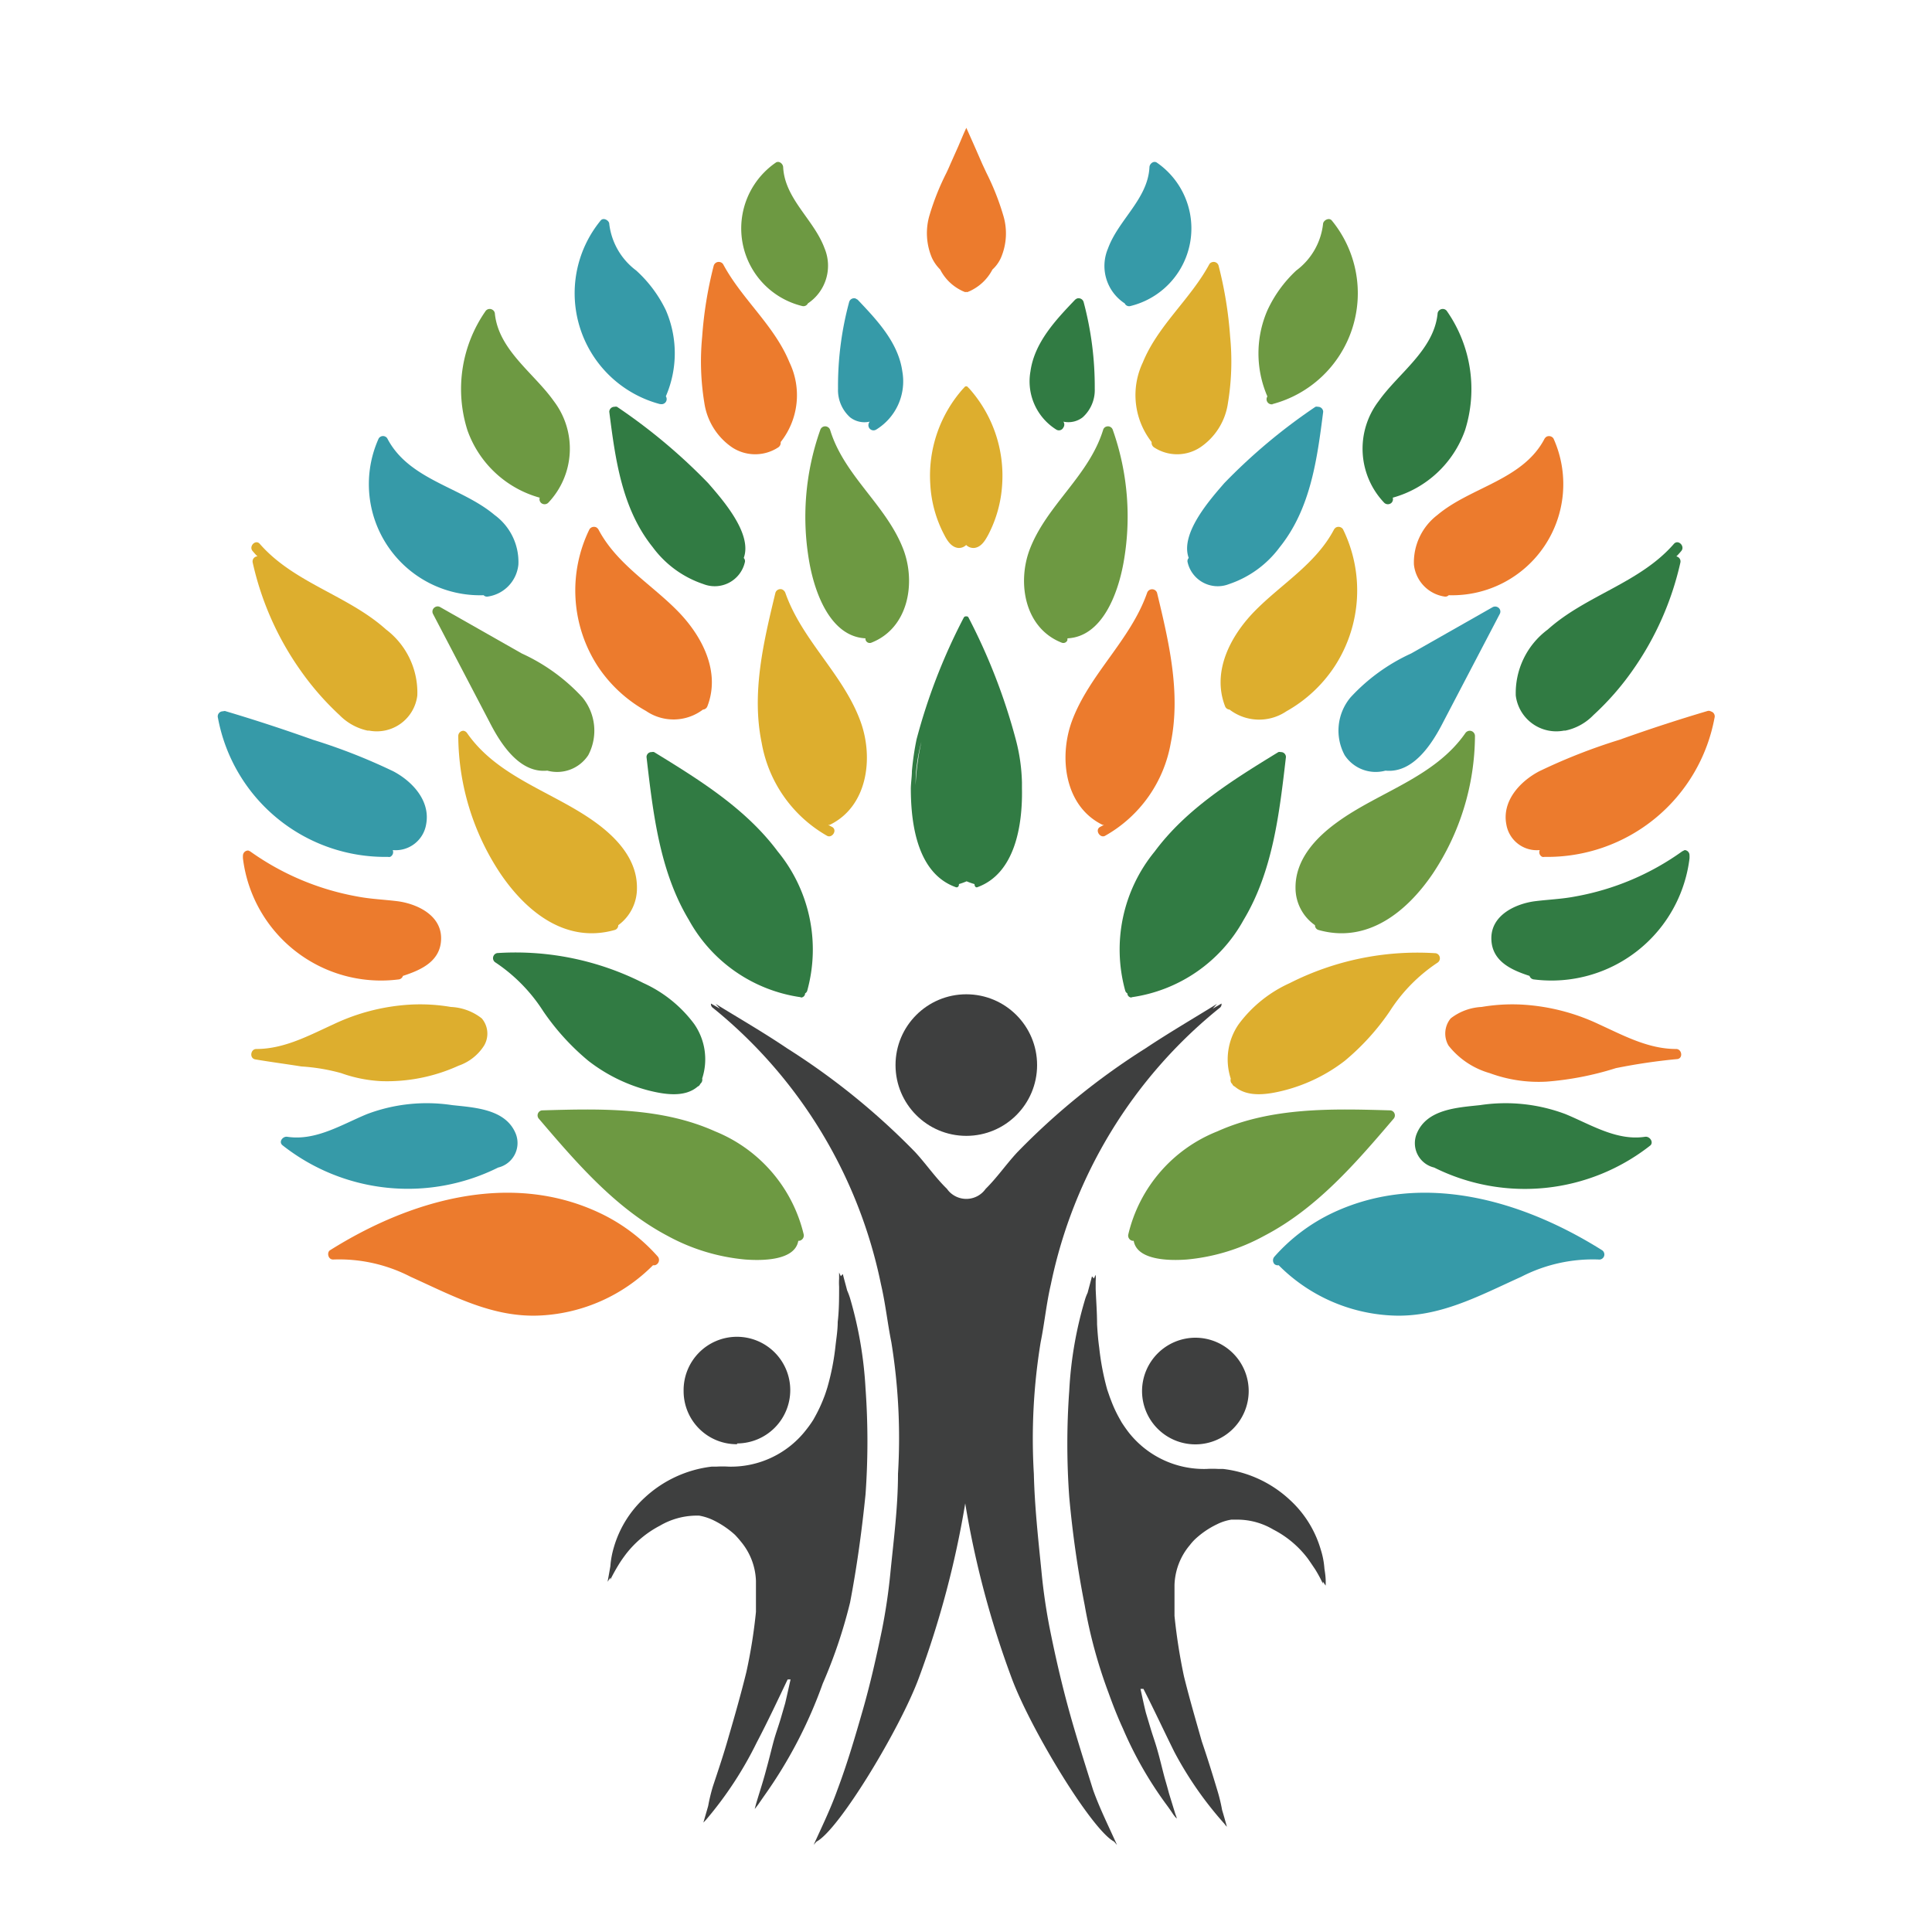 <svg id="Layer_1" data-name="Layer 1" xmlns="http://www.w3.org/2000/svg" viewBox="0 0 125 125"><defs><style>.cls-1{fill:#369aa8;}.cls-2{fill:#6d9942;}.cls-3{fill:#ddae2e;}.cls-4{fill:#317b43;}.cls-5{fill:#ec7b2d;}.cls-6{fill:#617d3c;}.cls-7{fill:#3e3f3f;}</style></defs><title>Artboard 1</title><path class="cls-1" d="M103.64,80.88c-5.13-3.22-11.59-5.12-17.37-2.43a11.73,11.73,0,0,0-3.81,2.85.36.36,0,0,0,0,.49.33.33,0,0,0,.27.07A11.05,11.05,0,0,0,90,85.11c3.09.17,5.69-1.27,8.42-2.5a10.1,10.1,0,0,1,5-1.12A.33.33,0,0,0,103.64,80.88Z"/><path class="cls-2" d="M90.15,72.4a.33.33,0,0,0,0-.47.32.32,0,0,0-.23-.09c-3.73-.11-7.67-.21-11.16,1.36A9.53,9.53,0,0,0,73,79.87a.34.34,0,0,0,.28.41h.07c.22,1.29,2.38,1.29,3.44,1.21a12.82,12.82,0,0,0,5-1.53C85.18,78.2,87.71,75.26,90.15,72.4Z"/><path class="cls-3" d="M79.66,70.06l.07.08h0a.28.28,0,0,0,.16.16c.85.73,2.16.51,3.19.25A10.81,10.81,0,0,0,87,68.64a15.53,15.53,0,0,0,2.91-3.2A10.66,10.66,0,0,1,93,62.29a.34.34,0,0,0,.12-.45.32.32,0,0,0-.29-.17,18.28,18.28,0,0,0-9.39,1.94,8.42,8.42,0,0,0-3.3,2.66,4,4,0,0,0-.51,3.52A.36.36,0,0,0,79.66,70.06Z"/><path class="cls-4" d="M106.43,73.55c-1.83.28-3.52-.8-5.15-1.47a11,11,0,0,0-5.51-.58c-1.46.16-3.44.25-4.1,1.83a1.62,1.62,0,0,0,1.12,2.21,13.13,13.13,0,0,0,14-1.44C107,73.87,106.72,73.5,106.43,73.55Z"/><path class="cls-5" d="M108.45,67.87c-1.81,0-3.4-.87-5-1.6A13.38,13.38,0,0,0,98.51,65a11.73,11.73,0,0,0-2.65.15,3.54,3.54,0,0,0-2,.74,1.54,1.54,0,0,0-.14,1.76,5.21,5.21,0,0,0,2.66,1.78,9.13,9.13,0,0,0,3.7.55,19.89,19.89,0,0,0,4.46-.87,37.77,37.77,0,0,1,4-.59C108.91,68.45,108.81,67.87,108.45,67.87Z"/><path class="cls-4" d="M108.84,55.08A17,17,0,0,1,101.93,58c-.87.17-1.76.2-2.63.31-1.26.17-2.81.9-2.81,2.39s1.3,2.06,2.47,2.44a.33.33,0,0,0,.29.23,9,9,0,0,0,10.06-7.82,1.49,1.49,0,0,0,0-.21A.33.33,0,0,0,109,55Z"/><path class="cls-5" d="M110.48,46q-2.87.85-5.69,1.86a37.2,37.2,0,0,0-5.22,2.05c-1.24.66-2.4,1.92-2.11,3.43A2,2,0,0,0,99.62,55a.33.33,0,0,0,.17.44.35.35,0,0,0,.14,0,11,11,0,0,0,11-9,.33.33,0,0,0-.23-.41A.28.28,0,0,0,110.48,46Z"/><path class="cls-4" d="M98.07,45a2.64,2.64,0,0,0,3.12,2.27l.09,0a3.52,3.52,0,0,0,1.81-1,17.69,17.69,0,0,0,2.52-2.87,19.53,19.53,0,0,0,3.11-7,.33.33,0,0,0-.26-.4h0c.11-.11.22-.23.31-.34.28-.31-.19-.79-.47-.47-2.21,2.54-5.69,3.32-8.16,5.54A5.12,5.12,0,0,0,98.07,45Z"/><path class="cls-2" d="M94.81,47.43c-2,2.88-5.6,3.8-8.31,5.78-1.38,1-2.7,2.41-2.68,4.24a2.94,2.94,0,0,0,1.26,2.41.31.31,0,0,0,.23.31c3.15.89,5.7-1.16,7.38-3.63a16.19,16.19,0,0,0,2.74-8.92.34.34,0,0,0-.33-.34A.35.35,0,0,0,94.81,47.43Z"/><path class="cls-1" d="M87,48.86a2.4,2.4,0,0,0,2.64,1c1.78.18,3-1.7,3.73-3.13l3.66-7a.32.32,0,0,0-.14-.45.34.34,0,0,0-.31,0l-5.28,3a12.22,12.22,0,0,0-3.92,2.84A3.35,3.35,0,0,0,87,48.86Z"/><path class="cls-5" d="M91.48,36.52a2.34,2.34,0,0,0,2,2.08.3.3,0,0,0,.25-.09,7.19,7.19,0,0,0,6.78-10.14.35.35,0,0,0-.46-.11.57.57,0,0,0-.11.11c-1.39,2.69-4.78,3.13-6.94,4.95A3.86,3.86,0,0,0,91.48,36.52Z"/><path class="cls-4" d="M90.11,32.2a6.92,6.92,0,0,0,4.68-4.37,8.82,8.82,0,0,0-1.16-7.68.33.33,0,0,0-.46-.11.32.32,0,0,0-.16.27c-.25,2.35-2.54,3.84-3.81,5.64a5.07,5.07,0,0,0,.36,6.58.34.34,0,0,0,.47,0A.33.33,0,0,0,90.11,32.2Z"/><path class="cls-2" d="M82.31,26.15a7.42,7.42,0,0,0,3.86-11.88c-.19-.23-.57,0-.57.23a4.36,4.36,0,0,1-1.73,3A8.21,8.21,0,0,0,82,20.08a7,7,0,0,0,0,5.57.33.33,0,0,0,.36.5Z"/><path class="cls-3" d="M74.51,28.6a.36.36,0,0,0,.15.34,2.72,2.72,0,0,0,3,0,4.16,4.16,0,0,0,1.79-2.88,16.51,16.51,0,0,0,.14-4.27,25.62,25.62,0,0,0-.75-4.61.33.33,0,0,0-.41-.22.3.3,0,0,0-.19.14c-1.22,2.26-3.32,3.95-4.3,6.35A4.93,4.93,0,0,0,74.51,28.6Z"/><path class="cls-1" d="M76.91,36.1a.3.3,0,0,0-.08.24,2,2,0,0,0,2.69,1.45A6.75,6.75,0,0,0,82.8,35.4c2-2.49,2.42-5.7,2.81-8.76a.33.33,0,0,0-.34-.32.29.29,0,0,0-.16,0,36.8,36.8,0,0,0-5.9,4.94C78.31,32.3,76.33,34.52,76.91,36.1Z"/><path class="cls-3" d="M86.36,43.1a9,9,0,0,0,.53-8.86.35.35,0,0,0-.46-.11.57.57,0,0,0-.11.11c-1.18,2.26-3.45,3.56-5.18,5.34-1.54,1.59-2.74,3.88-1.88,6.11a.33.33,0,0,0,.29.22,3.15,3.15,0,0,0,3.68.11A9,9,0,0,0,86.36,43.1Z"/><path class="cls-4" d="M73.22,64.52a9.84,9.84,0,0,0,7.24-5c1.9-3.16,2.32-6.94,2.74-10.54a.32.32,0,0,0-.34-.32.26.26,0,0,0-.15,0c-2.92,1.79-5.94,3.65-8,6.43a10,10,0,0,0-1.91,9,.28.28,0,0,0,.14.18.27.27,0,0,0,.27.27Z"/><path class="cls-5" d="M75.75,48.06c.66-3.24-.13-6.56-.89-9.71a.34.34,0,0,0-.64,0c-1.08,3.09-3.76,5.28-4.88,8.34-.84,2.34-.45,5.49,2,6.68l.09,0-.25.13c-.37.2,0,.77.33.57A8.59,8.59,0,0,0,75.75,48.06Z"/><path class="cls-2" d="M69.07,41.3c2.24-.11,3.25-2.88,3.61-4.83A16.85,16.85,0,0,0,72,27.82a.33.33,0,0,0-.42-.22.31.31,0,0,0-.21.22c-.93,3-3.67,4.87-4.76,7.76-.8,2.16-.31,5.06,2.08,6a.28.28,0,0,0,.37-.16S69.06,41.32,69.07,41.3Z"/><path class="cls-4" d="M68.35,27.8a.32.32,0,0,0,.45-.14.33.33,0,0,0,0-.38A1.51,1.51,0,0,0,70.05,27a2.37,2.37,0,0,0,.78-1.85,21.22,21.22,0,0,0-.72-5.61.34.34,0,0,0-.42-.23.57.57,0,0,0-.13.08c-1.24,1.3-2.63,2.76-2.89,4.64A3.68,3.68,0,0,0,68.35,27.8Z"/><path class="cls-1" d="M72.77,19.63a.31.31,0,0,0,.37.17,5.17,5.17,0,0,0,1.72-9.27c-.21-.16-.48.06-.49.28-.1,2.06-2,3.4-2.68,5.26A2.89,2.89,0,0,0,72.77,19.63Z"/><path class="cls-5" d="M21.37,80.88c5.13-3.22,11.6-5.12,17.37-2.43a11.67,11.67,0,0,1,3.82,2.85.35.35,0,0,1-.05.49.31.31,0,0,1-.26.07A11.05,11.05,0,0,1,35,85.11c-3.09.17-5.7-1.27-8.43-2.5a10.06,10.06,0,0,0-5-1.12C21.21,81.51,21.13,81,21.37,80.88Z"/><path class="cls-2" d="M34.88,72.4a.33.33,0,0,1,0-.47.31.31,0,0,1,.22-.09c3.74-.11,7.68-.21,11.17,1.36A9.59,9.59,0,0,1,52,79.87a.35.35,0,0,1-.29.41h-.06c-.22,1.3-2.38,1.29-3.44,1.21a12.9,12.9,0,0,1-5-1.52C39.85,78.2,37.32,75.26,34.88,72.4Z"/><path class="cls-4" d="M45.37,70.06l-.07.08h0a.28.28,0,0,1-.16.16c-.84.73-2.16.51-3.19.25a10.74,10.74,0,0,1-3.89-1.92,15.53,15.53,0,0,1-2.91-3.2,10.75,10.75,0,0,0-3.08-3.15.33.33,0,0,1-.13-.45.32.32,0,0,1,.29-.17,18.28,18.28,0,0,1,9.39,1.94,8.42,8.42,0,0,1,3.3,2.66,4,4,0,0,1,.51,3.52A.33.33,0,0,1,45.37,70.06Z"/><path class="cls-1" d="M18.59,73.55c1.84.28,3.53-.8,5.16-1.47a10.94,10.94,0,0,1,5.5-.58c1.46.16,3.45.25,4.11,1.83a1.63,1.63,0,0,1-1.13,2.21A13.09,13.09,0,0,1,18.28,74.1C18,73.87,18.31,73.5,18.59,73.55Z"/><path class="cls-3" d="M16.58,67.87c1.81,0,3.4-.87,5-1.6A13.33,13.33,0,0,1,26.52,65a11.73,11.73,0,0,1,2.65.15,3.48,3.48,0,0,1,2,.74,1.52,1.52,0,0,1,.15,1.76,3.18,3.18,0,0,1-1.65,1.3,11.17,11.17,0,0,1-5,1,9,9,0,0,1-2.6-.52A12.49,12.49,0,0,0,19.5,69c-1-.16-2-.29-3-.46C16.12,68.45,16.22,67.87,16.58,67.87Z"/><path class="cls-5" d="M16.18,55.08A17.13,17.13,0,0,0,23.1,58c.87.17,1.75.2,2.63.31,1.26.17,2.81.9,2.81,2.39s-1.3,2.06-2.47,2.44a.33.33,0,0,1-.29.23,9,9,0,0,1-10.06-7.82,1.49,1.49,0,0,1,0-.21.33.33,0,0,1,.35-.31Z"/><path class="cls-1" d="M14.55,46q2.86.85,5.69,1.86a37.69,37.69,0,0,1,5.22,2.05c1.24.66,2.4,1.92,2.11,3.43A2,2,0,0,1,25.41,55a.34.34,0,0,1-.17.44.35.35,0,0,1-.14,0,11,11,0,0,1-11-9,.33.33,0,0,1,.24-.41Z"/><path class="cls-3" d="M27,45a2.64,2.64,0,0,1-3.12,2.27l-.1,0a3.6,3.6,0,0,1-1.81-1,18.12,18.12,0,0,1-2.51-2.87,19.35,19.35,0,0,1-3.11-7,.33.33,0,0,1,.26-.4h.05c-.11-.11-.22-.23-.31-.34-.28-.31.19-.79.46-.47,2.22,2.54,5.7,3.32,8.17,5.54A5.12,5.12,0,0,1,27,45Z"/><path class="cls-3" d="M30.22,47.43c2,2.88,5.6,3.81,8.31,5.78,1.38,1,2.7,2.41,2.68,4.24A2.94,2.94,0,0,1,40,59.86a.31.31,0,0,1-.23.31c-3.15.89-5.7-1.16-7.38-3.63a16.19,16.19,0,0,1-2.74-8.92.34.34,0,0,1,.33-.34A.35.35,0,0,1,30.22,47.43Z"/><path class="cls-2" d="M38.06,48.86a2.41,2.41,0,0,1-2.65,1c-1.78.18-3-1.7-3.73-3.13l-3.66-7a.33.33,0,0,1,.13-.45.32.32,0,0,1,.33,0l5.28,3a12.22,12.22,0,0,1,3.92,2.84A3.39,3.39,0,0,1,38.06,48.86Z"/><path class="cls-1" d="M33.54,36.52a2.32,2.32,0,0,1-2,2.08.3.3,0,0,1-.25-.09,7.19,7.19,0,0,1-6.79-10.14.33.33,0,0,1,.45-.11.29.29,0,0,1,.11.11c1.4,2.69,4.78,3.13,6.94,4.95A3.76,3.76,0,0,1,33.54,36.52Z"/><path class="cls-2" d="M34.92,32.2a6.92,6.92,0,0,1-4.68-4.37,8.82,8.82,0,0,1,1.16-7.68.33.33,0,0,1,.46-.11.32.32,0,0,1,.16.27c.25,2.35,2.54,3.84,3.81,5.64a5.08,5.08,0,0,1-.36,6.58.34.34,0,0,1-.47,0A.33.33,0,0,1,34.92,32.2Z"/><path class="cls-1" d="M42.72,26.15a7.42,7.42,0,0,1-3.86-11.88c.18-.23.57,0,.56.23a4.41,4.41,0,0,0,1.74,3,8.36,8.36,0,0,1,1.92,2.57,7,7,0,0,1,0,5.57.33.33,0,0,1-.36.5Z"/><path class="cls-5" d="M50.51,28.6a.36.36,0,0,1-.15.34,2.72,2.72,0,0,1-3,0,4.23,4.23,0,0,1-1.79-2.88,16.51,16.51,0,0,1-.14-4.27,25.62,25.62,0,0,1,.75-4.61.34.34,0,0,1,.42-.22.33.33,0,0,1,.19.14c1.21,2.26,3.31,3.95,4.29,6.35A4.89,4.89,0,0,1,50.51,28.6Z"/><path class="cls-4" d="M48.12,36.1a.3.3,0,0,1,.08.24,2,2,0,0,1-2.69,1.45,6.71,6.71,0,0,1-3.28-2.39c-2-2.49-2.42-5.7-2.81-8.76a.33.33,0,0,1,.34-.32.29.29,0,0,1,.16,0,36.8,36.8,0,0,1,5.9,4.94C46.72,32.3,48.7,34.52,48.12,36.1Z"/><path class="cls-5" d="M38.67,43.1a9,9,0,0,1-.53-8.86.35.35,0,0,1,.46-.11.57.57,0,0,1,.11.11c1.18,2.26,3.45,3.56,5.18,5.34,1.54,1.59,2.74,3.88,1.88,6.11a.33.33,0,0,1-.29.22A3.15,3.15,0,0,1,41.8,46,9,9,0,0,1,38.67,43.1Z"/><path class="cls-4" d="M51.81,64.52a9.84,9.84,0,0,1-7.24-5c-1.9-3.16-2.32-6.94-2.74-10.54a.32.32,0,0,1,.34-.32.28.28,0,0,1,.15,0c2.92,1.79,5.93,3.65,8,6.43a10,10,0,0,1,1.91,9,.28.28,0,0,1-.14.18.27.27,0,0,1-.27.27Z"/><path class="cls-3" d="M49.28,48.06c-.67-3.24.13-6.56.89-9.71a.34.34,0,0,1,.42-.22.4.4,0,0,1,.22.22c1.08,3.09,3.76,5.28,4.87,8.34.85,2.34.46,5.49-2,6.68l-.1,0,.25.13c.38.2,0,.77-.33.57A8.63,8.63,0,0,1,49.28,48.06Z"/><path class="cls-2" d="M56,41.3c-2.25-.11-3.26-2.88-3.62-4.83a16.85,16.85,0,0,1,.69-8.65.33.33,0,0,1,.42-.22.34.34,0,0,1,.22.22c.92,3,3.66,4.87,4.75,7.76.8,2.16.31,5.06-2.08,6a.28.28,0,0,1-.37-.16A.17.17,0,0,1,56,41.3Z"/><path class="cls-1" d="M56.68,27.8a.33.33,0,0,1-.46-.14.35.35,0,0,1,.05-.38A1.51,1.51,0,0,1,55,27a2.37,2.37,0,0,1-.78-1.85,20.81,20.81,0,0,1,.72-5.61.33.33,0,0,1,.41-.23l.14.08c1.23,1.3,2.63,2.76,2.89,4.64A3.66,3.66,0,0,1,56.68,27.8Z"/><path class="cls-2" d="M52.27,19.63a.32.32,0,0,1-.37.17,5.17,5.17,0,0,1-1.72-9.27c.21-.16.48.06.49.28.1,2.06,2,3.4,2.68,5.26A2.93,2.93,0,0,1,52.27,19.63Z"/><path class="cls-6" d="M62.72,47.82a11.38,11.38,0,0,0-.4,2.78V51c0-.39,0-.76.06-1.11A15.93,15.93,0,0,1,62.72,47.82Z"/><path class="cls-6" d="M62.7,48a12,12,0,0,0-.33,1.87c0,.31,0,.62,0,.93a12.83,12.83,0,0,1,.16-1.64A11.78,11.78,0,0,1,62.7,48Z"/><path class="cls-4" d="M66.12,51v-.38a11.88,11.88,0,0,0-.4-2.78,38.47,38.47,0,0,0-3.06-7.89.14.14,0,0,0-.15-.07.15.15,0,0,0-.15.07,37.91,37.91,0,0,0-3.06,7.89A18,18,0,0,0,59,49.89c0,.35-.06.72-.07,1.11,0,2.44.47,5.53,2.91,6.4.14.05.22-.09.2-.2a4.24,4.24,0,0,0,.5-.18,4.4,4.4,0,0,0,.51.18c0,.11.06.25.19.2C65.66,56.52,66.17,53.43,66.12,51Zm-6.84-1.17A12,12,0,0,1,59.61,48c-.08.39-.16.77-.21,1.16a14.92,14.92,0,0,0-.16,1.64C59.24,50.44,59.25,50.13,59.28,49.82Z"/><path class="cls-3" d="M62.57,25a.07.07,0,0,0-.06,0l-.06,0-.15.16a8.48,8.48,0,0,0-2.11,6.18,7.91,7.91,0,0,0,.9,3.26c.18.35.44.79.89.85a.66.66,0,0,0,.53-.19.67.67,0,0,0,.54.19c.45-.06.7-.5.89-.85a8.07,8.07,0,0,0,.9-3.26,8.48,8.48,0,0,0-2.11-6.18Z"/><path class="cls-5" d="M60.83,17.44a3.06,3.06,0,0,0,1.27,1.3,2.21,2.21,0,0,0,.35.16h0a.2.2,0,0,1,.13,0v0a2.21,2.21,0,0,0,.35-.16,3.09,3.09,0,0,0,1.28-1.3,2.32,2.32,0,0,0,.55-.76,4,4,0,0,0,.14-2.78,16.39,16.39,0,0,0-1.08-2.72l-.27-.58-.49-1.12-.36-.81-.18-.4-.18.4L62,9.47l-.5,1.12c-.08.19-.17.39-.26.58a16.43,16.43,0,0,0-1.09,2.72,4.09,4.09,0,0,0,.14,2.78A2.67,2.67,0,0,0,60.83,17.44Z"/><path class="cls-7" d="M55,103.68c.44-2.3.76-4.63,1-7A47.88,47.88,0,0,0,56,89.84,25.65,25.65,0,0,0,55,84a4.45,4.45,0,0,0-.19-.51c-.09-.35-.19-.7-.28-1.06l-.13.14-.11-.24c0,.13,0,.26,0,.4v0a4.38,4.38,0,0,0,0,.52c0,.76,0,1.52-.09,2.28,0,.51-.08,1-.14,1.52a15.76,15.76,0,0,1-.53,2.72c-.07.22-.14.45-.23.67a9.33,9.33,0,0,1-.58,1.24l-.1.18h0a6.91,6.91,0,0,1-.44.62,6.15,6.15,0,0,1-5.06,2.41h0a6.33,6.33,0,0,0-.76,0h0l-.31,0a7.7,7.7,0,0,0-4.33,2,7,7,0,0,0-2,3.21,5.77,5.77,0,0,0-.23,1.24c-.05.28-.1.58-.18,1l.18-.27v.13c.16-.32.33-.63.52-.94s.31-.47.48-.7a6.69,6.69,0,0,1,2.21-1.85,4.72,4.72,0,0,1,2.35-.65H45l.14,0h.09a3.53,3.53,0,0,1,.95.31,5.91,5.91,0,0,1,1.38.94c.12.13.24.26.35.4a4.18,4.18,0,0,1,1,2.58c0,.67,0,1.34,0,2a33.87,33.87,0,0,1-.62,3.89c-.35,1.42-.75,2.83-1.16,4.23-.3,1.06-.65,2.1-1,3.15a11.36,11.36,0,0,0-.31,1.28c-.1.36-.21.72-.31,1.08l.17-.18v0a24,24,0,0,0,3.28-5c.71-1.35,1.35-2.72,2-4.08l.19,0c-.12.52-.22,1-.35,1.54l-.29,1c-.14.47-.31.93-.44,1.4s-.31,1.23-.49,1.87c-.08.31-.17.62-.26.92s-.27.87-.4,1.31h0l-.09.34c.08-.09.15-.19.22-.28l0,0,.38-.55a29.73,29.73,0,0,0,3.8-7.28A32.31,32.31,0,0,0,55,103.68Z"/><path class="cls-7" d="M69.16,110.65c-.47-1.71-.87-3.44-1.22-5.18a37.58,37.58,0,0,1-.56-3.83c-.21-2.09-.44-4.18-.49-6.28a38.65,38.65,0,0,1,.44-8.52c.25-1.23.37-2.5.66-3.74A31,31,0,0,1,78.9,65.22a.29.29,0,0,0,.13-.29l-.57.33.28-.31c-1.62,1-3.16,1.9-4.63,2.88a45.1,45.1,0,0,0-8.28,6.71c-.72.77-1.31,1.64-2.06,2.38a1.53,1.53,0,0,1-2.13.37,1.45,1.45,0,0,1-.37-.37c-.76-.74-1.35-1.61-2.06-2.38a45.44,45.44,0,0,0-8.28-6.71c-1.48-1-3-1.88-4.63-2.88l.28.31L46,64.93a.3.3,0,0,0,.14.29A31,31,0,0,1,57,83.1c.29,1.24.42,2.5.67,3.74a38.64,38.64,0,0,1,.43,8.52c0,2.1-.27,4.19-.48,6.28a37.58,37.58,0,0,1-.56,3.83c-.36,1.74-.75,3.47-1.24,5.18s-1,3.45-1.64,5.15c-.43,1.21-1,2.38-1.54,3.57.06-.08.13-.15.19-.22,1.45-.75,5.42-7.33,6.62-10.59a61.31,61.31,0,0,0,3-11.29,60.53,60.53,0,0,0,3,11.29c1.2,3.26,5.18,9.84,6.63,10.59l.19.22c-.53-1.19-1.12-2.36-1.55-3.57C70.19,114.1,69.64,112.39,69.16,110.65Z"/><path class="cls-7" d="M85.69,101.49a5.23,5.23,0,0,0-.24-1.24,7,7,0,0,0-2-3.21,7.64,7.64,0,0,0-4.32-2l-.31,0h0a6.33,6.33,0,0,0-.76,0h0a6.19,6.19,0,0,1-5.07-2.41c-.15-.2-.29-.4-.43-.62h0l-.1-.18a8.22,8.22,0,0,1-.58-1.24c-.09-.22-.16-.45-.24-.67a16.74,16.74,0,0,1-.52-2.72c-.07-.5-.11-1-.14-1.52,0-.76-.06-1.52-.09-2.28,0-.18,0-.35,0-.52v0a2.61,2.61,0,0,0,0-.4,2.56,2.56,0,0,0-.11.24l-.13-.14c-.09.36-.19.71-.28,1.06a3.13,3.13,0,0,0-.19.51,25.11,25.11,0,0,0-1,5.83,47.88,47.88,0,0,0,0,6.88,68.08,68.08,0,0,0,1,7,31.58,31.58,0,0,0,1.54,5.66c.28.78.58,1.55.93,2.31a24.6,24.6,0,0,0,2.87,5c.13.18.26.36.38.55l0,0a3.11,3.11,0,0,0,.23.28c0-.11-.07-.23-.1-.34h0l-.4-1.3c-.08-.31-.17-.62-.26-.93-.17-.62-.31-1.25-.49-1.87-.13-.47-.3-.93-.44-1.4l-.3-1c-.13-.52-.23-1-.35-1.55l.19,0c.69,1.35,1.33,2.73,2,4.08A23.36,23.36,0,0,0,79.22,118v0a1.46,1.46,0,0,0,.16.19c-.1-.36-.2-.72-.31-1.08a10.86,10.86,0,0,0-.31-1.28c-.3-1-.64-2.1-1-3.15-.4-1.41-.81-2.81-1.16-4.23a36.76,36.76,0,0,1-.61-3.9c0-.67,0-1.35,0-2a4.19,4.19,0,0,1,1-2.59,3.16,3.16,0,0,1,.35-.39,5.62,5.62,0,0,1,1.38-.94,3.21,3.21,0,0,1,.95-.31h.09l.14,0h.14a4.57,4.57,0,0,1,2.34.64,6.54,6.54,0,0,1,2.22,1.86c.16.22.31.45.48.7a8.54,8.54,0,0,1,.51.94v-.13l.18.26C85.79,102.07,85.73,101.77,85.69,101.49Z"/><circle class="cls-7" cx="62.52" cy="68.91" r="4.58"/><path class="cls-7" d="M47.69,93.39A3.45,3.45,0,1,0,44.23,90a3.43,3.43,0,0,0,3.46,3.44Z"/><path class="cls-7" d="M73.89,90a3.45,3.45,0,1,0,3.45-3.45h0A3.46,3.46,0,0,0,73.89,90Z"/></svg>